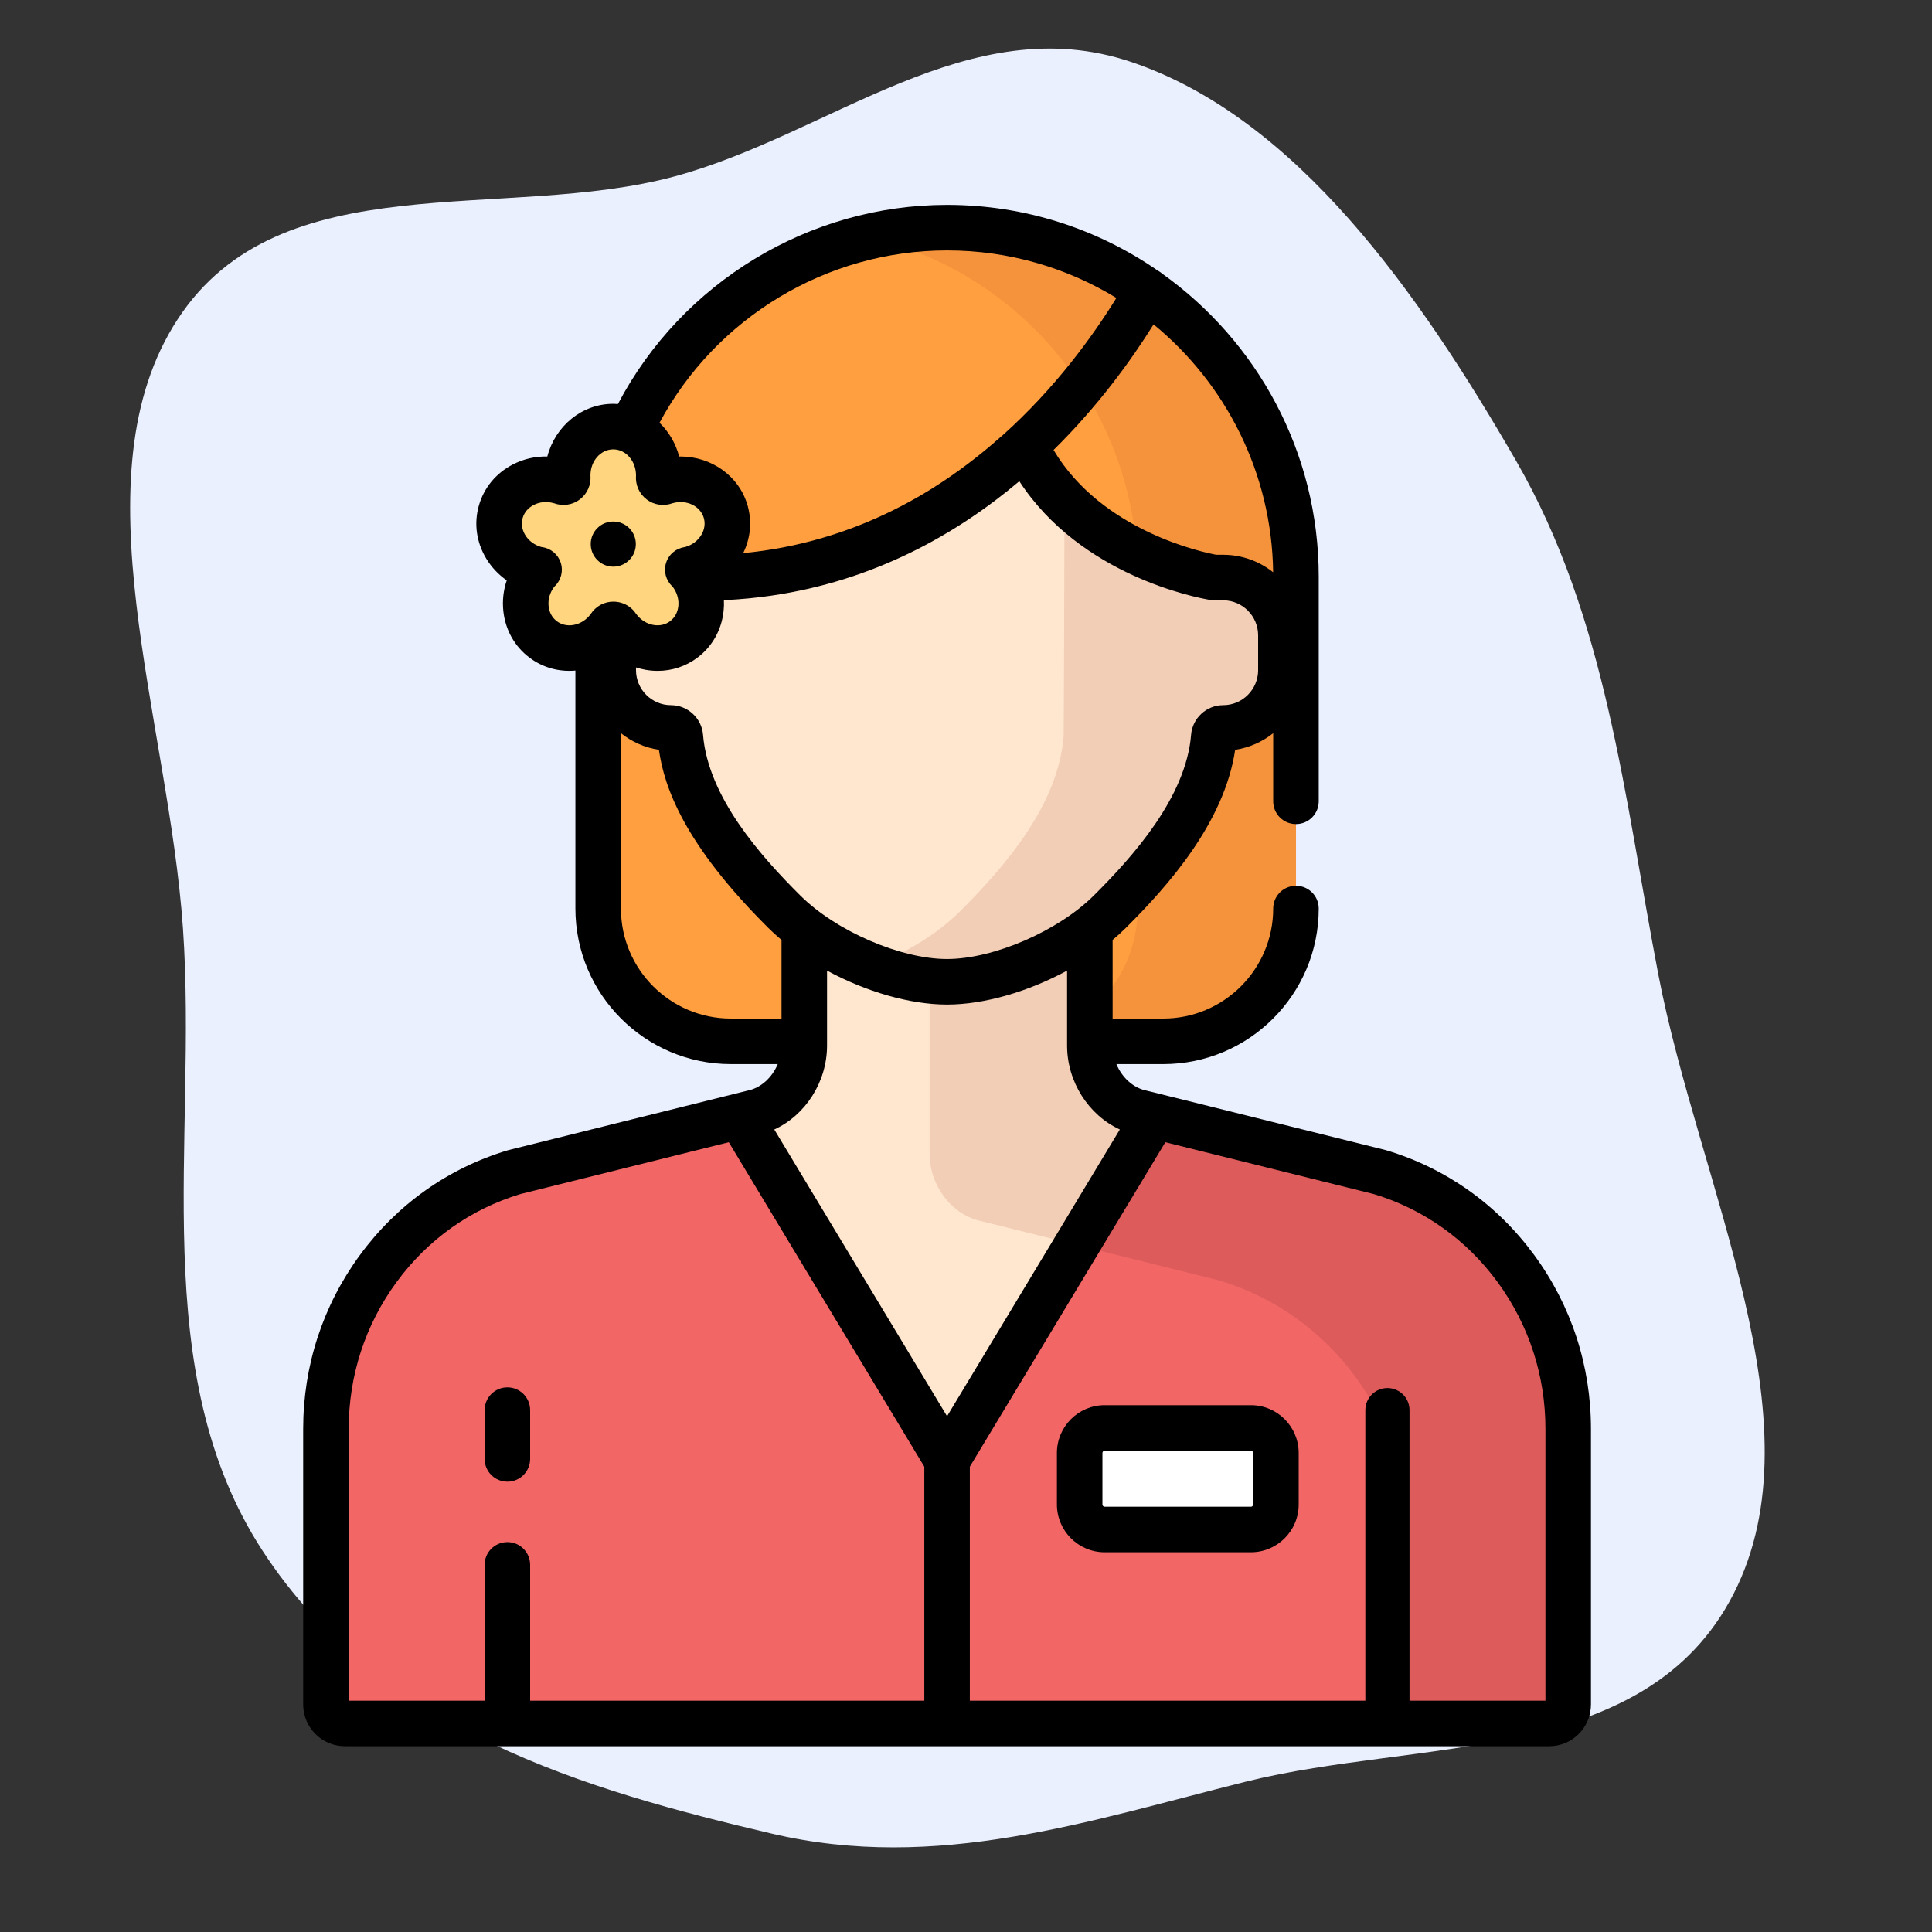 <svg xmlns="http://www.w3.org/2000/svg" width="143" height="143" viewBox="0 0 143 143" fill="none"><rect x="0" y="0" width="143" height="143" fill="#333333" stroke="none"/><mask id="mask0_4796_11839" style="mask-type:alpha" maskUnits="userSpaceOnUse" x="0" y="0" width="143" height="143"><rect width="143" height="143" fill="#D9D9D9"></rect></mask><g mask="url(#mask0_4796_11839)"><path fill-rule="evenodd" clip-rule="evenodd" d="M92.224 131.87C80.6 134.77 69.35 138.588 57.133 135.72C43.468 132.512 28.123 128.136 19.433 114.78C10.799 101.511 14.626 84.46 13.543 68.729C12.476 53.237 5.545 35.266 13.156 23.621C20.752 11.999 37.302 16.461 49.929 13.058C61.428 9.959 71.745 0.534 83.756 4.595C95.937 8.713 105.002 21.615 112.221 34.119C118.916 45.715 120.212 58.943 122.743 72.123C125.734 87.704 134.834 105.204 128.318 117.961C121.808 130.706 105.065 128.667 92.224 131.87Z" fill="#EBF0FF"></path><g clip-path="url(#clip0_4796_11839)"><path d="M70.099 16.852C55.837 16.852 44.275 28.42 44.275 42.689V67.25C44.275 72.678 48.673 77.078 54.097 77.078H86.101C91.526 77.078 95.923 72.678 95.923 67.25V42.689C95.924 28.42 84.361 16.852 70.099 16.852Z" fill="#FF9F40"></path><path d="M70.101 16.852C68.086 16.852 66.125 17.083 64.242 17.52C75.682 20.175 84.207 30.436 84.207 42.689V67.25C84.207 72.678 79.81 77.078 74.385 77.078H86.103C91.528 77.078 95.925 72.678 95.925 67.25V42.689C95.925 28.42 84.363 16.852 70.101 16.852Z" fill="#F4933B"></path><path d="M102.136 86.75L84.512 82.366C82.28 81.908 80.675 79.705 80.675 77.384V64.642H70.107H59.538V77.384C59.538 79.705 57.933 81.908 55.702 82.366L38.077 86.75C29.809 89.232 24.133 96.972 24.133 105.762V126.154C24.133 126.929 24.761 127.558 25.536 127.558H114.678C115.453 127.558 116.081 126.929 116.081 126.154V105.762C116.081 96.972 110.404 89.232 102.136 86.75Z" fill="#FFE7CF"></path><path d="M102.131 86.75L84.506 82.366C82.275 81.909 80.67 79.705 80.67 77.384V64.642H70.101H68.808V85.406C68.808 87.727 70.413 89.93 72.644 90.388L90.269 94.772C98.536 97.254 104.213 104.994 104.213 113.783V127.558H114.673C115.447 127.558 116.075 126.929 116.075 126.154V105.761C116.075 96.972 110.399 89.232 102.131 86.75Z" fill="#F2CEB6"></path><path d="M90.534 42.745H89.938C89.899 42.745 89.862 42.742 89.824 42.736C89.036 42.603 80.283 40.977 76.296 33.758C76.079 33.365 75.559 33.267 75.224 33.566C69.408 38.745 61.195 43.192 50.321 42.745H49.668C47.307 42.745 45.393 44.66 45.393 47.023V49.6C45.393 51.962 47.307 53.878 49.668 53.878C50.031 53.878 50.33 54.156 50.36 54.517C50.761 59.464 54.513 63.957 58.053 67.477C60.864 70.272 65.99 72.666 70.102 72.666C74.213 72.666 79.34 70.272 82.15 67.477C85.69 63.957 89.442 59.464 89.844 54.517C89.873 54.156 90.172 53.878 90.535 53.878C92.896 53.878 94.81 51.962 94.81 49.6V47.023C94.81 44.66 92.896 42.745 90.534 42.745Z" fill="#FFE7CF"></path><path d="M90.533 42.75H89.937C89.898 42.75 89.861 42.747 89.823 42.741C89.174 42.632 83.132 41.508 78.791 37.09C78.769 44.925 78.74 54.313 78.723 54.522C78.322 59.469 74.57 63.962 71.03 67.482C69.419 69.084 67.047 70.554 64.541 71.517C66.407 72.234 68.346 72.672 70.101 72.672C74.212 72.672 79.339 70.277 82.149 67.483C85.689 63.963 89.441 59.469 89.843 54.523C89.872 54.161 90.171 53.883 90.534 53.883C92.895 53.883 94.809 51.968 94.809 49.605V47.028C94.809 44.666 92.895 42.75 90.533 42.75Z" fill="#F2CEB6"></path><path d="M44.301 41.572C45.727 42.227 47.695 42.641 50.32 42.749C70.236 43.568 81.23 27.971 84.909 21.522C80.716 18.58 75.61 16.852 70.1 16.852C56.212 16.852 44.886 27.821 44.301 41.572Z" fill="#FF9F40"></path><path d="M69.167 16.87C69.007 16.875 68.848 16.882 68.689 16.89C68.602 16.895 68.515 16.901 68.428 16.906C68.28 16.916 68.132 16.926 67.984 16.938C67.897 16.945 67.809 16.953 67.722 16.961C67.572 16.974 67.423 16.99 67.275 17.006C67.192 17.015 67.11 17.024 67.027 17.033C66.865 17.052 66.704 17.074 66.544 17.096C66.477 17.105 66.41 17.114 66.343 17.123C66.12 17.156 65.898 17.191 65.678 17.229C65.674 17.229 65.67 17.23 65.665 17.231C65.434 17.271 65.204 17.314 64.975 17.36C64.928 17.37 64.882 17.38 64.836 17.39C64.659 17.427 64.481 17.465 64.305 17.505C64.284 17.51 64.264 17.515 64.243 17.52C70.822 19.048 76.432 23.094 80.016 28.584C82.252 25.884 83.871 23.339 84.908 21.52C84.388 21.155 83.854 20.809 83.306 20.483C83.296 20.477 83.286 20.471 83.276 20.465C82.739 20.146 82.19 19.845 81.629 19.565C81.608 19.555 81.588 19.544 81.567 19.534C81.016 19.26 80.453 19.006 79.88 18.771C79.85 18.758 79.82 18.746 79.789 18.734C79.224 18.504 78.648 18.295 78.063 18.105C78.026 18.093 77.988 18.081 77.95 18.069C77.662 17.977 77.371 17.889 77.078 17.807C77.053 17.8 77.028 17.793 77.003 17.787C76.731 17.711 76.457 17.64 76.181 17.574C76.139 17.564 76.097 17.553 76.056 17.543C75.766 17.475 75.475 17.412 75.181 17.353C75.133 17.343 75.085 17.335 75.037 17.325C74.771 17.274 74.503 17.226 74.234 17.183C74.193 17.176 74.152 17.169 74.112 17.162C73.819 17.117 73.525 17.077 73.23 17.041C73.167 17.033 73.104 17.026 73.041 17.019C72.766 16.988 72.49 16.96 72.213 16.938C72.183 16.936 72.154 16.932 72.124 16.93C71.827 16.907 71.527 16.89 71.227 16.877C71.156 16.874 71.086 16.872 71.016 16.869C70.711 16.859 70.406 16.851 70.099 16.851C69.863 16.851 69.628 16.855 69.393 16.861C69.317 16.863 69.243 16.867 69.167 16.87Z" fill="#F4933B"></path><path d="M102.137 86.757L86.337 82.826C85.816 82.697 85.272 82.922 84.996 83.382L71.05 106.527C70.622 107.238 69.592 107.238 69.164 106.527L55.218 83.382C54.941 82.922 54.397 82.697 53.877 82.826L38.077 86.757C29.809 89.239 24.133 96.979 24.133 105.768V126.161C24.133 126.936 24.761 127.565 25.536 127.565H114.678C115.453 127.565 116.081 126.936 116.081 126.161V105.768C116.081 96.979 110.404 89.239 102.137 86.757Z" fill="#F26666"></path><path d="M102.124 86.757L86.325 82.826C85.804 82.697 85.26 82.922 84.983 83.382L79.7 92.151L90.262 94.778C98.53 97.261 104.206 105.001 104.206 113.79V127.565H114.666C114.86 127.565 115.044 127.525 115.212 127.454C115.548 127.312 115.817 127.043 115.959 126.708C116.03 126.54 116.069 126.355 116.069 126.161V105.768C116.069 96.979 110.392 89.239 102.124 86.757Z" fill="#DD5B5B"></path><path d="M53.724 37.894C53.221 36.1 51.261 35.082 49.344 35.619C49.296 35.633 49.248 35.649 49.199 35.667C48.97 35.752 48.739 35.577 48.759 35.333C48.763 35.282 48.766 35.23 48.766 35.18C48.766 33.189 47.257 31.575 45.395 31.575C43.533 31.575 42.024 33.189 42.024 35.18C42.024 35.23 42.026 35.281 42.031 35.333C42.051 35.577 41.82 35.752 41.591 35.667C41.542 35.649 41.494 35.633 41.446 35.619C39.529 35.082 37.569 36.1 37.066 37.894C36.564 39.687 37.71 41.577 39.626 42.114C39.715 42.139 39.809 42.156 39.906 42.168C39.823 42.247 39.747 42.328 39.683 42.414C38.483 44.003 38.715 46.201 40.2 47.323C41.686 48.446 43.862 48.068 45.062 46.479C45.091 46.441 45.119 46.401 45.145 46.359C45.267 46.169 45.556 46.169 45.678 46.359C45.704 46.401 45.732 46.441 45.761 46.479C46.961 48.068 49.137 48.446 50.623 47.323C52.108 46.201 52.34 44.002 51.14 42.414C51.075 42.327 50.998 42.245 50.914 42.165C51 42.152 51.084 42.137 51.164 42.114C53.08 41.577 54.226 39.687 53.724 37.894Z" fill="#FFD57F"></path><path d="M92.584 113.207H81.759C80.737 113.207 79.908 112.378 79.908 111.355V107.543C79.908 106.521 80.737 105.692 81.759 105.692H92.584C93.606 105.692 94.434 106.521 94.434 107.543V111.355C94.434 112.378 93.606 113.207 92.584 113.207Z" fill="white"></path><path d="M45.392 41.942C46.315 41.942 47.062 41.194 47.062 40.271C47.062 39.349 46.315 38.601 45.392 38.601C44.47 38.601 43.723 39.349 43.723 40.271C43.723 41.194 44.47 41.942 45.392 41.942Z" fill="black"></path><path d="M37.554 102.688C36.624 102.688 35.87 103.442 35.87 104.374V107.983C35.87 108.914 36.624 109.668 37.554 109.668C38.485 109.668 39.239 108.914 39.239 107.983V104.374C39.239 103.443 38.485 102.688 37.554 102.688Z" fill="black"></path><path d="M92.589 104.007H81.764C79.815 104.007 78.229 105.594 78.229 107.544V111.356C78.229 113.306 79.815 114.893 81.764 114.893H92.589C94.538 114.893 96.124 113.306 96.124 111.356V107.544C96.124 105.594 94.538 104.007 92.589 104.007ZM92.754 111.356C92.754 111.448 92.68 111.522 92.588 111.522H81.764C81.672 111.522 81.598 111.448 81.598 111.356V107.544C81.598 107.453 81.672 107.378 81.764 107.378H92.588C92.68 107.378 92.754 107.453 92.754 107.544V111.356Z" fill="black"></path><path d="M113.559 92.898C110.808 89.147 107.022 86.464 102.613 85.14C102.587 85.132 102.561 85.125 102.535 85.118L86.737 81.189C86.736 81.189 86.736 81.189 86.735 81.189C86.734 81.188 86.734 81.188 86.733 81.188L84.91 80.735C84.888 80.729 84.865 80.724 84.842 80.719C83.868 80.519 83.043 79.747 82.632 78.761H86.1C92.445 78.761 97.608 73.597 97.608 67.248C97.608 66.317 96.853 65.562 95.923 65.562C94.992 65.562 94.238 66.317 94.238 67.248C94.238 71.737 90.587 75.39 86.1 75.39H82.352V69.571C82.697 69.281 83.026 68.982 83.335 68.675C86.463 65.564 90.621 60.879 91.422 55.499C92.476 55.34 93.44 54.904 94.238 54.268V59.311C94.238 60.242 94.992 60.996 95.923 60.996C96.853 60.996 97.608 60.242 97.608 59.311V42.687C97.608 33.445 93.031 25.253 86.026 20.259C85.941 20.183 85.846 20.115 85.743 20.056C85.732 20.049 85.721 20.045 85.71 20.039C81.272 16.967 75.892 15.165 70.098 15.165C59.878 15.165 50.464 20.908 45.737 29.904C45.622 29.896 45.507 29.889 45.39 29.889C43.062 29.889 41.096 31.545 40.511 33.79C39.614 33.768 38.739 33.973 37.944 34.386C36.699 35.033 35.809 36.117 35.439 37.438C35.068 38.76 35.266 40.149 35.994 41.349C36.382 41.989 36.898 42.534 37.506 42.957C37.261 43.681 37.173 44.451 37.254 45.219C37.401 46.616 38.085 47.84 39.179 48.667C40.16 49.408 41.357 49.743 42.589 49.633V67.248C42.589 73.596 47.752 78.761 54.097 78.761H57.566C57.154 79.746 56.329 80.519 55.355 80.719C55.333 80.724 55.309 80.729 55.287 80.734L53.464 81.188C53.463 81.188 53.463 81.188 53.462 81.188C53.462 81.188 53.461 81.189 53.46 81.189L37.662 85.118C37.636 85.125 37.611 85.132 37.584 85.14C33.175 86.464 29.389 89.147 26.638 92.898C23.892 96.642 22.44 101.092 22.44 105.766V126.159C22.44 127.862 23.825 129.248 25.527 129.248H114.67C116.372 129.248 117.757 127.862 117.757 126.159V105.766C117.757 101.092 116.306 96.643 113.559 92.898ZM93.122 49.602C93.122 51.031 91.96 52.194 90.531 52.194C89.302 52.194 88.261 53.156 88.161 54.383C87.786 59.005 83.871 63.388 80.959 66.284C78.309 68.919 73.539 70.983 70.098 70.983C66.658 70.983 61.888 68.919 59.238 66.284C56.325 63.388 52.411 59.005 52.036 54.383C51.936 53.156 50.895 52.194 49.665 52.194C48.237 52.194 47.075 51.032 47.075 49.602V49.4C47.308 49.475 47.547 49.536 47.791 49.578C48.089 49.63 48.386 49.655 48.68 49.655C49.749 49.655 50.774 49.316 51.632 48.668C52.727 47.84 53.411 46.616 53.558 45.22C53.586 44.954 53.593 44.688 53.58 44.423C53.64 44.42 53.698 44.416 53.758 44.413C53.847 44.408 53.937 44.402 54.026 44.397C54.22 44.386 54.413 44.374 54.604 44.36C54.675 44.354 54.745 44.348 54.815 44.342C55.024 44.325 55.232 44.308 55.439 44.288C55.488 44.283 55.538 44.277 55.587 44.272C55.813 44.249 56.038 44.225 56.261 44.198C56.29 44.194 56.318 44.19 56.346 44.187C56.59 44.156 56.833 44.124 57.074 44.089C57.078 44.089 57.083 44.088 57.087 44.088C64.681 42.983 70.759 39.574 75.446 35.619C80.001 42.604 88.54 44.231 89.543 44.4C89.672 44.422 89.804 44.433 89.935 44.433H90.531C91.96 44.433 93.122 45.596 93.122 47.025V49.602H93.122ZM94.234 42.357C93.216 41.547 91.93 41.062 90.531 41.062H90.022C89.111 40.894 81.571 39.338 77.98 33.307C81.295 30.042 83.742 26.646 85.384 24.009C90.706 28.377 94.134 34.972 94.234 42.357ZM70.098 18.536C74.684 18.536 78.976 19.822 82.631 22.053C80.878 24.896 78.092 28.745 74.189 32.239C74.16 32.263 74.129 32.284 74.101 32.309C72.453 33.777 70.745 35.061 68.98 36.163C68.925 36.197 68.869 36.231 68.813 36.266C68.682 36.347 68.549 36.427 68.417 36.506C68.312 36.568 68.207 36.631 68.101 36.693C68.033 36.733 67.964 36.772 67.895 36.811C64.794 38.588 61.244 39.977 57.222 40.649C57.216 40.65 57.211 40.651 57.205 40.651C56.977 40.689 56.749 40.725 56.518 40.758C56.494 40.761 56.469 40.765 56.444 40.768C56.23 40.799 56.015 40.827 55.799 40.853C55.758 40.858 55.717 40.862 55.676 40.867C55.473 40.891 55.269 40.913 55.064 40.933C55.046 40.935 55.028 40.937 55.009 40.938C55.55 39.838 55.669 38.612 55.341 37.438C54.721 35.227 52.648 33.789 50.371 33.789C50.337 33.789 50.303 33.79 50.268 33.79C50.016 32.818 49.503 31.957 48.815 31.293C52.994 23.5 61.197 18.536 70.098 18.536ZM45.782 44.567C45.769 44.564 45.755 44.563 45.741 44.561C45.631 44.543 45.52 44.53 45.406 44.53C44.718 44.53 44.088 44.874 43.712 45.462C43.391 45.888 42.94 46.17 42.445 46.256C41.991 46.336 41.553 46.236 41.21 45.977C40.868 45.719 40.653 45.324 40.605 44.866C40.552 44.365 40.7 43.855 41.019 43.432C41.019 43.432 41.031 43.417 41.064 43.387C41.533 42.938 41.703 42.261 41.502 41.644C41.3 41.027 40.763 40.581 40.12 40.496C40.102 40.494 40.084 40.492 40.075 40.49C39.562 40.346 39.135 40.03 38.874 39.6C38.635 39.206 38.567 38.761 38.683 38.348C38.799 37.934 39.088 37.59 39.496 37.378C39.943 37.146 40.471 37.098 40.999 37.246C41.649 37.487 42.366 37.383 42.916 36.966C43.466 36.548 43.761 35.886 43.704 35.179C43.704 34.12 44.46 33.26 45.39 33.26C46.319 33.26 47.076 34.12 47.075 35.194C47.018 35.886 47.313 36.548 47.863 36.966C48.413 37.383 49.13 37.488 49.794 37.242C50.812 36.956 51.846 37.452 52.096 38.348C52.096 38.348 52.096 38.348 52.096 38.348C52.212 38.761 52.144 39.205 51.905 39.599C51.644 40.03 51.218 40.346 50.714 40.487C50.699 40.491 50.683 40.493 50.666 40.495C50.028 40.588 49.498 41.037 49.302 41.653C49.106 42.269 49.28 42.942 49.749 43.386C49.778 43.414 49.79 43.428 49.79 43.428C49.83 43.481 49.867 43.534 49.901 43.589C49.903 43.593 49.906 43.597 49.908 43.602C50.147 43.989 50.253 44.431 50.207 44.865C50.158 45.323 49.944 45.718 49.601 45.977C49.259 46.235 48.82 46.335 48.367 46.256C47.871 46.17 47.421 45.888 47.092 45.45C47.09 45.448 47.089 45.447 47.087 45.445C47.047 45.383 47.004 45.324 46.958 45.267C46.936 45.24 46.912 45.215 46.889 45.19C46.864 45.162 46.838 45.133 46.811 45.107C46.779 45.076 46.747 45.046 46.714 45.017C46.695 45.001 46.676 44.986 46.656 44.97C46.615 44.937 46.574 44.905 46.531 44.876C46.526 44.873 46.521 44.87 46.516 44.867C46.362 44.764 46.194 44.683 46.016 44.627C45.999 44.622 45.983 44.616 45.966 44.611C45.918 44.597 45.87 44.586 45.821 44.576C45.808 44.574 45.795 44.569 45.782 44.567ZM54.097 75.39C49.61 75.39 45.959 71.738 45.959 67.248V54.268C46.756 54.903 47.718 55.339 48.771 55.499C49.165 58.281 50.654 62.502 56.862 68.675C57.171 68.982 57.5 69.281 57.845 69.571V75.39L54.097 75.39ZM68.414 125.877H39.239V115.826C39.239 114.895 38.485 114.141 37.554 114.141C36.623 114.141 35.869 114.895 35.869 115.826V125.877H25.809V105.766C25.809 101.815 27.035 98.055 29.354 94.893C31.661 91.748 34.828 89.496 38.515 88.38L53.943 84.543L68.414 108.559V125.877ZM57.31 83.601C59.606 82.549 61.215 80.087 61.215 77.389V71.841C64.071 73.389 67.328 74.354 70.098 74.354C72.869 74.354 76.126 73.389 78.982 71.841V77.389C78.982 80.087 80.591 82.549 82.886 83.601L70.098 104.825L57.31 83.601ZM114.388 125.877H104.327V104.374C104.327 103.471 103.595 102.739 102.693 102.739C101.79 102.739 101.058 103.471 101.058 104.374V125.877H71.783V108.559L86.254 84.543L101.682 88.38C105.369 89.496 108.536 91.747 110.842 94.892C113.162 98.055 114.388 101.815 114.388 105.766V125.877H114.388Z" fill="black"></path></g></g><defs><clipPath id="clip0_4796_11839"><rect width="114.026" height="114.083" fill="white" transform="translate(13.087 15.165)"></rect></clipPath></defs></svg>